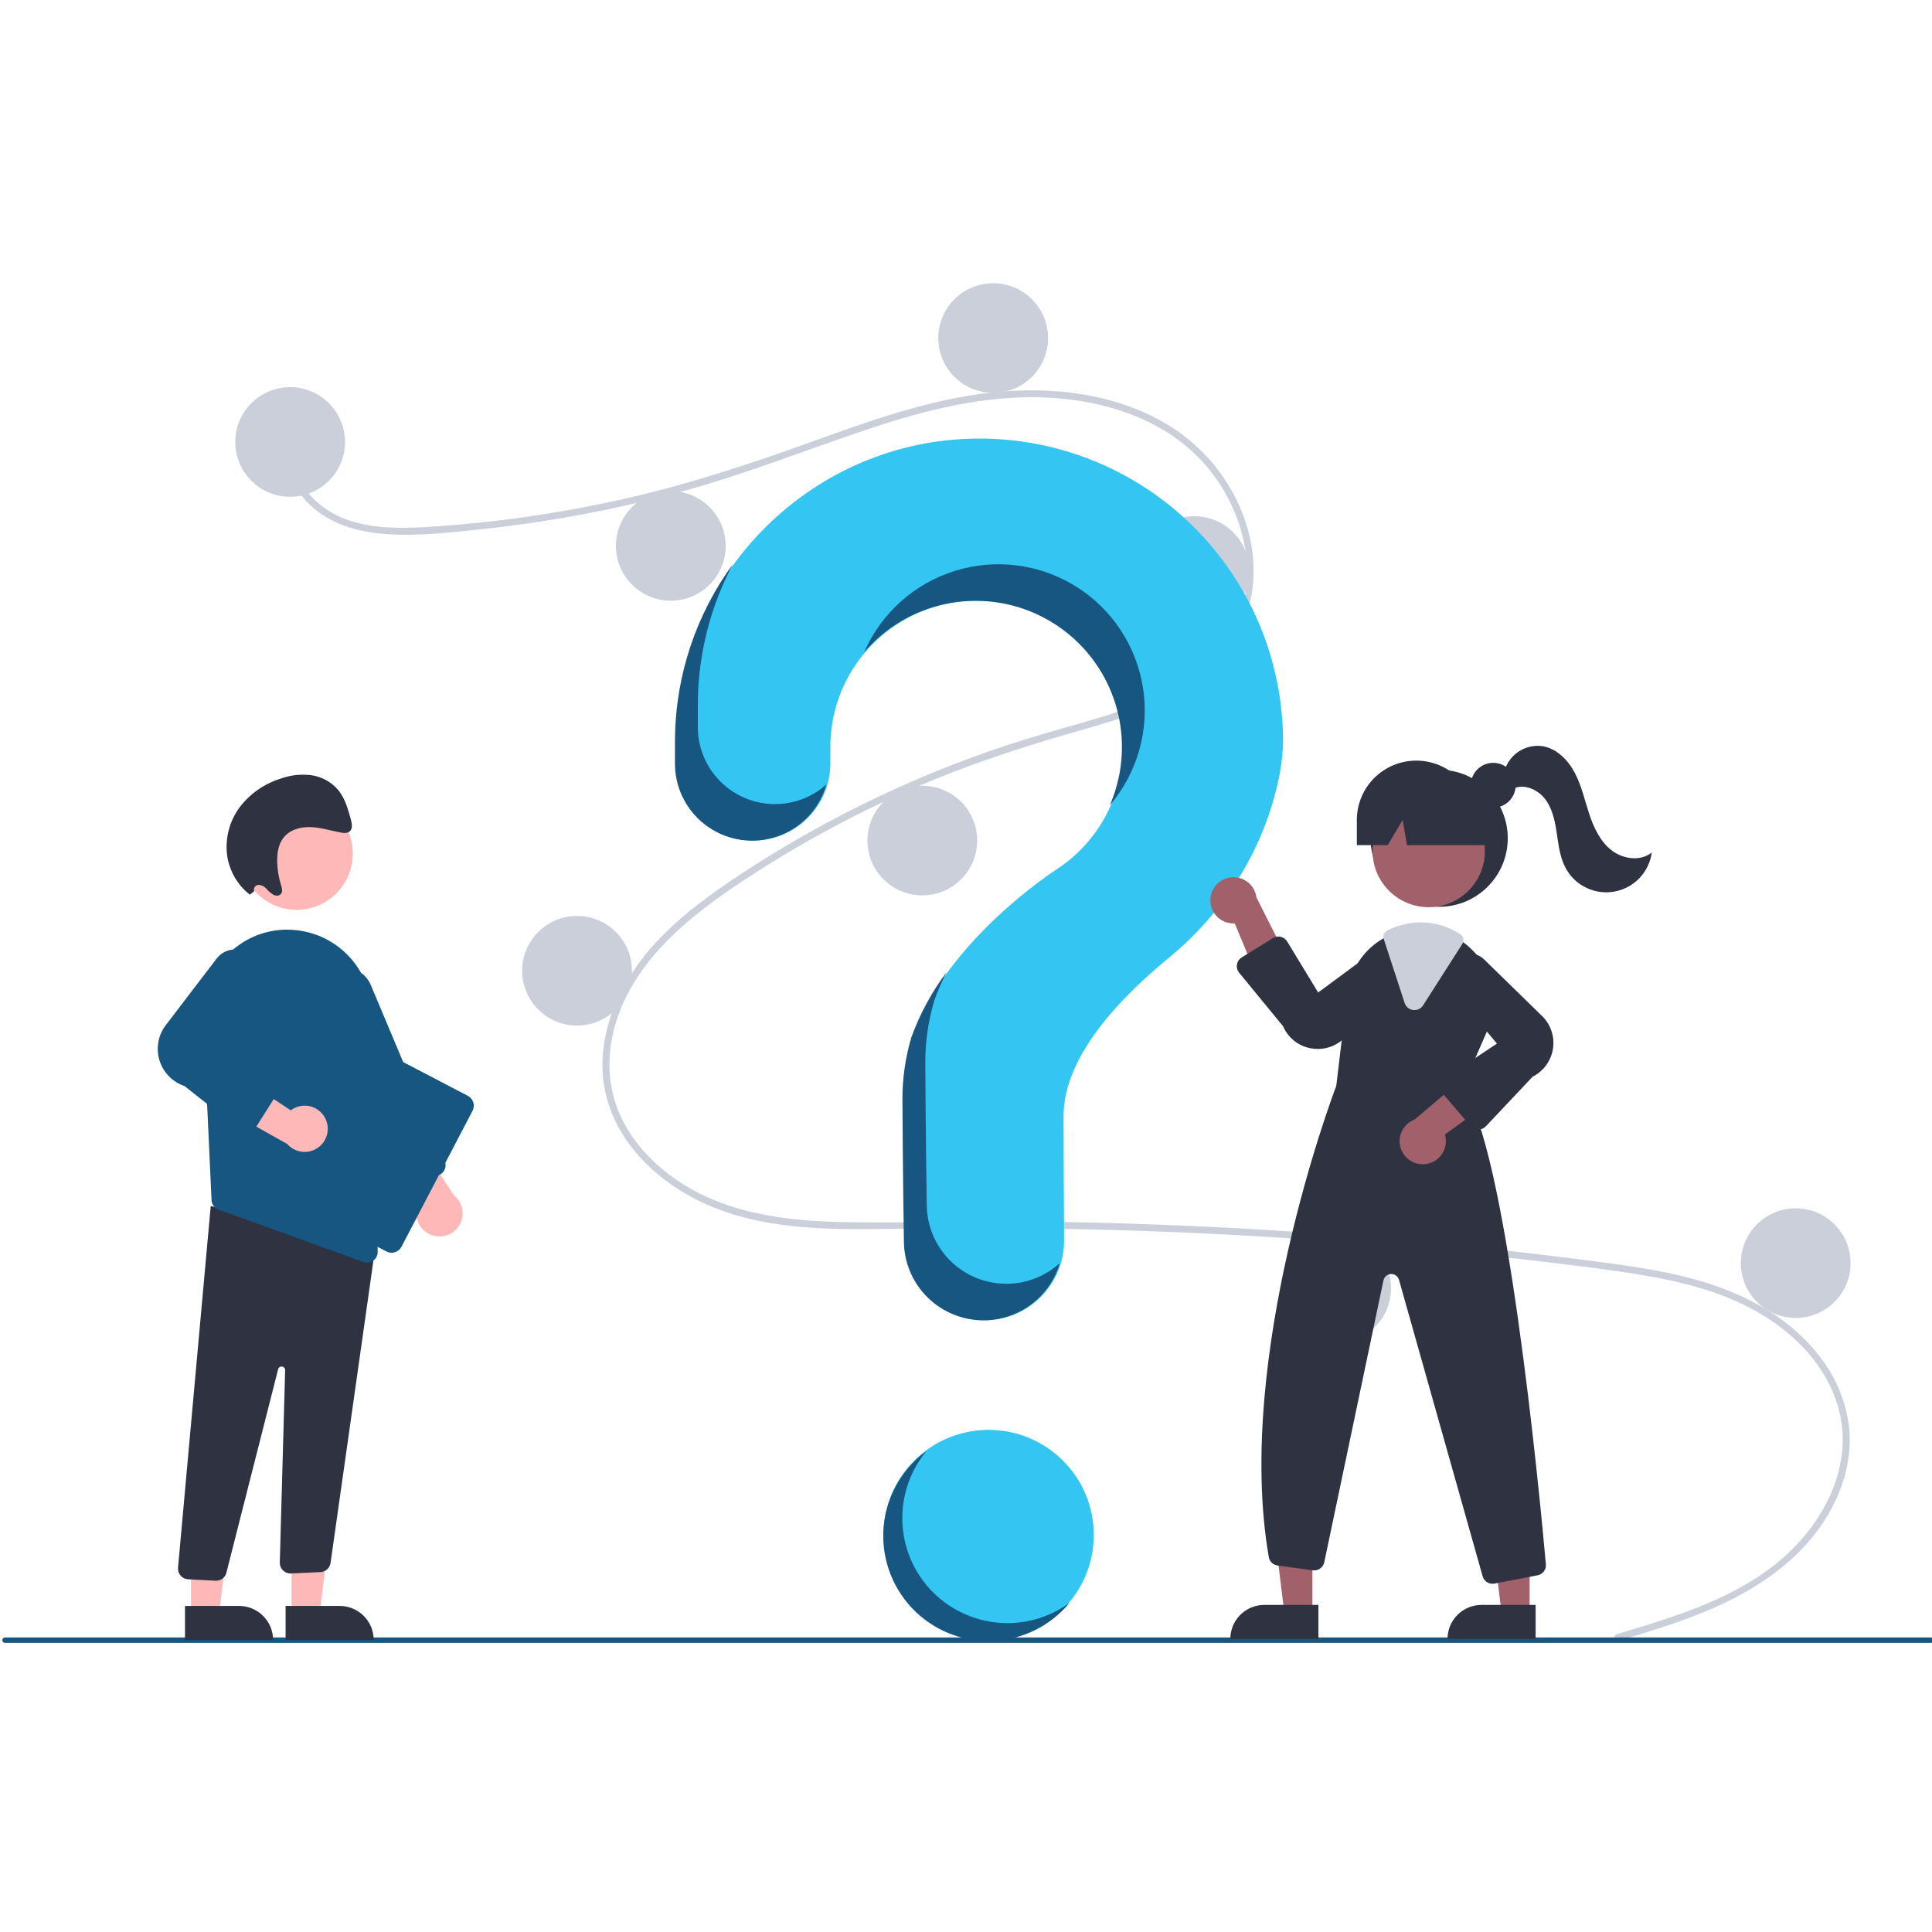<svg width="210" height="210" viewBox="0 0 210 210" fill="none" xmlns="http://www.w3.org/2000/svg">
<g clip-path="url(#clip0_610_48766)">
<path d="M107.458 178.262C113.772 178.262 118.89 173.149 118.89 166.841C118.89 160.534 113.772 155.421 107.458 155.421C101.144 155.421 96.026 160.534 96.026 166.841C96.026 173.149 101.144 178.262 107.458 178.262Z" fill="#33C6F2"/>
<path d="M175.753 177.62C182.149 175.702 188.948 173.701 194.02 169.139C198.553 165.063 201.612 158.838 199.735 152.725C197.861 146.625 192.248 142.557 186.453 140.534C183.167 139.386 179.728 138.749 176.291 138.249C172.555 137.706 168.802 137.26 165.05 136.832C149.861 135.096 134.615 134.036 119.312 133.651C111.76 133.461 104.211 133.466 96.658 133.575C89.914 133.673 82.81 133.67 76.553 130.807C71.688 128.58 67.272 124.528 65.916 119.204C64.351 113.058 67.237 106.799 71.378 102.348C73.561 100.002 76.112 98.027 78.743 96.211C81.598 94.241 84.553 92.411 87.571 90.702C93.516 87.339 99.731 84.476 106.152 82.145C109.32 80.994 112.534 80.001 115.777 79.086C118.515 78.312 121.261 77.538 123.907 76.484C129.023 74.448 133.888 70.997 135.189 65.341C136.422 59.981 134.343 54.161 130.699 50.179C126.484 45.572 120.127 43.552 114.034 43.225C107.192 42.858 100.508 44.569 94.078 46.74C87.22 49.055 80.509 51.718 73.506 53.593C66.561 55.451 59.482 56.766 52.333 57.525C48.833 57.897 45.228 58.318 41.707 58.032C38.757 57.794 35.821 56.927 33.647 54.835C31.782 53.041 30.672 50.576 31.053 47.974C31.123 47.502 31.841 47.703 31.772 48.172C31.308 51.339 33.462 54.257 36.117 55.752C39.186 57.48 42.92 57.482 46.337 57.284C53.745 56.837 61.103 55.775 68.335 54.108C75.441 52.486 82.293 50.168 89.137 47.692C95.637 45.341 102.283 43.046 109.227 42.536C115.253 42.094 121.592 42.971 126.841 46.117C131.455 48.882 134.847 53.493 135.928 58.784C136.984 63.954 135.522 69.158 131.604 72.766C127.548 76.502 121.986 78.099 116.803 79.57C110.229 81.435 103.796 83.616 97.569 86.448C91.258 89.31 85.205 92.709 79.477 96.609C73.948 100.383 68.492 105.133 66.744 111.866C65.929 115.002 66.079 118.329 67.442 121.292C68.654 123.926 70.65 126.142 72.975 127.851C78.522 131.929 85.513 132.766 92.214 132.849C99.739 132.943 107.265 132.689 114.793 132.812C130.135 133.064 145.445 133.997 160.724 135.611C164.553 136.016 168.377 136.463 172.196 136.954C175.631 137.394 179.077 137.833 182.454 138.616C188.459 140.008 194.302 142.685 198.034 147.772C199.691 149.976 200.717 152.589 201.003 155.331C201.265 158.192 200.564 161.058 199.269 163.603C196.403 169.237 191.034 172.82 185.333 175.174C182.28 176.435 179.112 177.39 175.951 178.339C175.491 178.477 175.294 177.758 175.753 177.62Z" fill="#CACFD9"/>
<path d="M31.535 54C34.829 54 37.499 51.332 37.499 48.041C37.499 44.751 34.829 42.083 31.535 42.083C28.241 42.083 25.57 44.751 25.57 48.041C25.57 51.332 28.241 54 31.535 54Z" fill="#CACFD9"/>
<path d="M72.913 65.297C76.207 65.297 78.878 62.629 78.878 59.338C78.878 56.047 76.207 53.379 72.913 53.379C69.619 53.379 66.949 56.047 66.949 59.338C66.949 62.629 69.619 65.297 72.913 65.297Z" fill="#CACFD9"/>
<path d="M107.955 42.703C111.249 42.703 113.919 40.036 113.919 36.745C113.919 33.454 111.249 30.786 107.955 30.786C104.661 30.786 101.99 33.454 101.99 36.745C101.99 40.036 104.661 42.703 107.955 42.703Z" fill="#CACFD9"/>
<path d="M129.824 68.028C133.118 68.028 135.789 65.36 135.789 62.069C135.789 58.778 133.118 56.11 129.824 56.11C126.53 56.11 123.86 58.778 123.86 62.069C123.86 65.36 126.53 68.028 129.824 68.028Z" fill="#CACFD9"/>
<path d="M100.251 97.324C103.545 97.324 106.215 94.656 106.215 91.365C106.215 88.075 103.545 85.407 100.251 85.407C96.957 85.407 94.286 88.075 94.286 91.365C94.286 94.656 96.957 97.324 100.251 97.324Z" fill="#CACFD9"/>
<path d="M62.724 111.476C66.018 111.476 68.689 108.808 68.689 105.517C68.689 102.226 66.018 99.559 62.724 99.559C59.43 99.559 56.76 102.226 56.76 105.517C56.76 108.808 59.43 111.476 62.724 111.476Z" fill="#CACFD9"/>
<path d="M145.233 145.986C148.527 145.986 151.198 143.318 151.198 140.028C151.198 136.737 148.527 134.069 145.233 134.069C141.939 134.069 139.269 136.737 139.269 140.028C139.269 143.318 141.939 145.986 145.233 145.986Z" fill="#CACFD9"/>
<path d="M195.186 143.255C198.48 143.255 201.15 140.587 201.15 137.297C201.15 134.006 198.48 131.338 195.186 131.338C191.892 131.338 189.221 134.006 189.221 137.297C189.221 140.587 191.892 143.255 195.186 143.255Z" fill="#CACFD9"/>
<path d="M106.233 47.67C88.367 47.796 73.738 62.301 73.484 80.148C73.481 80.313 73.48 81.472 73.481 82.987C73.481 85.209 74.364 87.34 75.937 88.911C77.509 90.482 79.642 91.365 81.867 91.365C82.969 91.365 84.061 91.148 85.079 90.726C86.098 90.304 87.023 89.686 87.802 88.907C88.581 88.127 89.199 87.202 89.62 86.184C90.041 85.167 90.258 84.076 90.257 82.974C90.256 81.944 90.255 81.23 90.255 81.186C90.255 78.428 90.973 75.717 92.339 73.32C93.706 70.923 95.673 68.923 98.048 67.516C100.423 66.109 103.123 65.344 105.884 65.296C108.645 65.248 111.37 65.918 113.793 67.242C116.215 68.565 118.251 70.496 119.7 72.844C121.149 75.192 121.961 77.876 122.057 80.633C122.152 83.39 121.528 86.124 120.245 88.566C118.962 91.009 117.065 93.075 114.74 94.563L114.743 94.567C114.743 94.567 102.807 102.243 99.168 112.774L99.171 112.775C98.531 114.932 98.207 117.171 98.208 119.421C98.208 120.346 98.263 128.438 98.368 135.007C98.405 137.273 99.332 139.434 100.949 141.024C102.567 142.613 104.745 143.504 107.014 143.503C108.154 143.503 109.283 143.278 110.335 142.841C111.388 142.403 112.344 141.762 113.147 140.954C113.951 140.146 114.587 139.188 115.018 138.133C115.45 137.079 115.668 135.95 115.661 134.811C115.624 128.796 115.605 121.791 115.605 121.283C115.605 114.816 121.849 108.374 126.978 104.172C132.884 99.334 137.134 92.741 138.842 85.303C139.219 83.772 139.428 82.204 139.463 80.628C139.463 76.279 138.601 71.974 136.928 67.96C135.256 63.946 132.804 60.302 129.715 57.238C126.627 54.175 122.961 51.752 118.931 50.11C114.901 48.468 110.586 47.638 106.233 47.67Z" fill="#33C6F2"/>
<path d="M209.871 178.575H0.544C0.465 178.575 0.39 178.544 0.335 178.488C0.28 178.433 0.249 178.358 0.249 178.28C0.249 178.201 0.28 178.126 0.335 178.071C0.39 178.016 0.465 177.984 0.544 177.984H209.871C209.95 177.984 210.025 178.015 210.08 178.071C210.136 178.126 210.167 178.201 210.167 178.28C210.167 178.358 210.136 178.433 210.08 178.489C210.025 178.544 209.95 178.575 209.871 178.575Z" fill="#165681"/>
<path d="M156.43 98.564C160.548 98.564 163.886 95.23 163.886 91.116C163.886 87.003 160.548 83.668 156.43 83.668C152.313 83.668 148.975 87.003 148.975 91.116C148.975 95.23 152.313 98.564 156.43 98.564Z" fill="#2E3241"/>
<path d="M142.653 175.315H139.606L138.157 163.574H142.654L142.653 175.315Z" fill="#A0616A"/>
<path d="M137.43 174.445H143.306V178.141H133.73C133.73 177.656 133.826 177.175 134.012 176.727C134.198 176.278 134.471 175.871 134.814 175.528C135.158 175.184 135.565 174.912 136.014 174.726C136.463 174.541 136.944 174.445 137.43 174.445Z" fill="#2E3241"/>
<path d="M166.262 175.315H163.216L161.766 163.574H166.263L166.262 175.315Z" fill="#A0616A"/>
<path d="M161.04 174.445H166.916V178.141H157.34C157.34 177.656 157.436 177.175 157.621 176.727C157.807 176.278 158.08 175.871 158.423 175.528C158.767 175.184 159.175 174.912 159.624 174.726C160.073 174.541 160.554 174.445 161.04 174.445Z" fill="#2E3241"/>
<path d="M155.297 98.608C158.668 98.608 161.401 95.878 161.401 92.51C161.401 89.142 158.668 86.412 155.297 86.412C151.926 86.412 149.193 89.142 149.193 92.51C149.193 95.878 151.926 98.608 155.297 98.608Z" fill="#A0616A"/>
<path d="M158.935 118.28L161.666 112.011C162.33 110.54 162.52 108.9 162.211 107.317C161.901 105.734 161.108 104.286 159.939 103.173C159.699 102.936 159.444 102.714 159.176 102.51C157.829 101.456 156.168 100.882 154.457 100.878C153.306 100.883 152.171 101.135 151.127 101.618C151.037 101.658 150.95 101.7 150.861 101.742C150.689 101.824 150.52 101.914 150.356 102.006C149.286 102.619 148.376 103.476 147.698 104.505C147.02 105.535 146.594 106.71 146.454 107.934L145.249 118.024C144.946 118.816 134.13 147.418 137.913 169.254C137.953 169.487 138.067 169.701 138.238 169.865C138.409 170.029 138.627 170.134 138.862 170.165L142.697 170.686C142.977 170.724 143.261 170.655 143.492 170.493C143.723 170.33 143.884 170.086 143.942 169.81L150.376 139.17C150.416 138.98 150.519 138.808 150.668 138.683C150.817 138.558 151.004 138.486 151.199 138.48C151.393 138.473 151.585 138.532 151.742 138.647C151.899 138.762 152.013 138.926 152.066 139.113L161.157 171.334C161.222 171.568 161.362 171.775 161.555 171.922C161.749 172.069 161.985 172.149 162.228 172.149C162.301 172.148 162.373 172.141 162.444 172.129L167.129 171.227C167.401 171.177 167.645 171.026 167.812 170.805C167.979 170.584 168.057 170.309 168.031 170.033C167.343 162.364 163.684 123.948 158.935 118.28Z" fill="#2E3241"/>
<path d="M131.576 97.585C131.534 97.947 131.571 98.315 131.686 98.661C131.802 99.007 131.991 99.324 132.242 99.59C132.493 99.855 132.8 100.062 133.139 100.196C133.479 100.33 133.844 100.388 134.209 100.366L137.621 108.558L140.202 104.736L136.566 97.543C136.488 96.933 136.19 96.373 135.726 95.969C135.263 95.565 134.667 95.344 134.052 95.35C133.437 95.355 132.845 95.585 132.389 95.997C131.933 96.409 131.643 96.974 131.576 97.585Z" fill="#A0616A"/>
<path d="M154.959 126.528C155.322 126.485 155.67 126.362 155.981 126.17C156.291 125.977 156.555 125.719 156.755 125.413C156.955 125.108 157.085 124.762 157.136 124.401C157.188 124.039 157.159 123.671 157.053 123.322L164.232 118.099L159.91 116.482L153.755 121.69C153.18 121.907 152.705 122.328 152.419 122.872C152.133 123.416 152.058 124.046 152.206 124.643C152.354 125.239 152.717 125.76 153.224 126.108C153.731 126.455 154.349 126.605 154.959 126.528Z" fill="#A0616A"/>
<path d="M143.256 114.018C142.981 114.018 142.707 113.991 142.437 113.938C141.784 113.814 141.171 113.531 140.653 113.115C140.136 112.698 139.728 112.161 139.467 111.55L134.687 105.727C134.586 105.604 134.513 105.461 134.471 105.307C134.43 105.153 134.423 104.993 134.449 104.836C134.475 104.678 134.534 104.529 134.623 104.397C134.712 104.264 134.828 104.153 134.963 104.069L138.364 101.966C138.49 101.888 138.629 101.836 138.775 101.813C138.921 101.789 139.07 101.795 139.214 101.829C139.357 101.864 139.493 101.926 139.612 102.013C139.731 102.1 139.832 102.21 139.909 102.336L143.278 107.881L149.73 103.117C150.244 102.848 150.837 102.773 151.402 102.905C151.967 103.036 152.465 103.367 152.806 103.836C153.147 104.304 153.308 104.88 153.259 105.458C153.21 106.035 152.955 106.576 152.541 106.981L146.101 112.849C145.344 113.598 144.322 114.019 143.256 114.018Z" fill="#2E3241"/>
<path d="M160.69 122.776C160.682 122.776 160.673 122.776 160.664 122.776C160.507 122.772 160.353 122.735 160.211 122.668C160.069 122.601 159.943 122.505 159.841 122.386L156.818 118.862C156.715 118.742 156.638 118.601 156.594 118.45C156.549 118.298 156.537 118.139 156.559 117.982C156.58 117.825 156.635 117.675 156.719 117.541C156.803 117.407 156.915 117.293 157.046 117.205L162.708 113.434L157.579 107.274C157.281 106.777 157.171 106.19 157.271 105.619C157.37 105.048 157.672 104.532 158.121 104.165C158.57 103.798 159.136 103.604 159.715 103.62C160.295 103.635 160.85 103.859 161.279 104.249L167.513 110.335C168.003 110.783 168.378 111.343 168.604 111.967C168.83 112.591 168.902 113.261 168.812 113.919C168.722 114.577 168.474 115.203 168.088 115.744C167.703 116.285 167.192 116.724 166.599 117.024L161.504 122.425C161.4 122.536 161.273 122.624 161.133 122.684C160.993 122.745 160.843 122.776 160.69 122.776Z" fill="#2E3241"/>
<path d="M153.745 109.791C153.697 109.791 153.648 109.788 153.6 109.782C153.389 109.756 153.191 109.671 153.027 109.536C152.864 109.401 152.742 109.222 152.678 109.02L150.406 102.061C150.349 101.885 150.358 101.695 150.43 101.525C150.503 101.355 150.635 101.217 150.802 101.136L150.876 101.102C150.943 101.07 151.009 101.038 151.076 101.008C152.136 100.517 153.289 100.261 154.457 100.258C155.973 100.261 157.455 100.706 158.722 101.538C158.892 101.651 159.01 101.826 159.052 102.025C159.094 102.225 159.056 102.433 158.946 102.604L154.684 109.275C154.584 109.433 154.445 109.564 154.281 109.654C154.117 109.744 153.933 109.792 153.745 109.791Z" fill="#CACFD9"/>
<path d="M162.308 87.791C163.656 87.791 164.748 86.7 164.748 85.354C164.748 84.008 163.656 82.917 162.308 82.917C160.961 82.917 159.869 84.008 159.869 85.354C159.869 86.7 160.961 87.791 162.308 87.791Z" fill="#2E3241"/>
<path d="M153.945 82.675C152.231 82.675 150.588 83.355 149.376 84.566C148.164 85.776 147.483 87.418 147.483 89.13V91.861H150.846L152.454 89.13L152.936 91.861H163.14L160.406 89.13C160.406 87.418 159.726 85.776 158.514 84.566C157.302 83.355 155.659 82.675 153.945 82.675Z" fill="#2E3241"/>
<path d="M163.562 83.684C163.832 82.842 164.39 82.121 165.139 81.649C165.889 81.177 166.78 80.984 167.658 81.103C169.213 81.363 170.442 82.612 171.174 84.006C171.907 85.4 172.245 86.961 172.737 88.457C173.23 89.953 173.928 91.457 175.171 92.425C176.414 93.394 178.322 93.657 179.542 92.66C179.403 93.699 178.94 94.667 178.22 95.428C177.5 96.189 176.558 96.704 175.528 96.902C174.498 97.099 173.433 96.967 172.481 96.526C171.53 96.085 170.742 95.356 170.229 94.443C169.584 93.298 169.418 91.956 169.227 90.657C169.036 89.357 168.788 88.013 168.019 86.948C167.25 85.882 165.81 85.186 164.588 85.672L163.562 83.684Z" fill="#2E3241"/>
<path d="M84.235 87.403C82.01 87.402 79.877 86.519 78.305 84.948C76.732 83.377 75.849 81.246 75.849 79.024C75.848 77.509 75.85 76.35 75.852 76.186C75.922 70.995 77.231 65.896 79.669 61.312C75.663 66.789 73.461 73.375 73.367 80.158C73.364 80.323 73.363 81.481 73.363 82.997C73.363 85.219 74.247 87.35 75.82 88.921C77.392 90.492 79.525 91.375 81.749 91.375C83.577 91.374 85.355 90.778 86.812 89.676C88.269 88.574 89.326 87.027 89.823 85.27C88.288 86.645 86.297 87.405 84.235 87.403Z" fill="#165681"/>
<path d="M106.802 65.324C109.373 65.446 111.876 66.191 114.096 67.493C116.316 68.794 118.186 70.615 119.546 72.799C120.907 74.982 121.717 77.462 121.906 80.027C122.095 82.591 121.659 85.164 120.634 87.523C122.116 85.784 123.206 83.745 123.829 81.547C124.451 79.349 124.592 77.043 124.241 74.786C123.89 72.528 123.057 70.373 121.797 68.467C120.537 66.561 118.88 64.948 116.94 63.739C115 62.531 112.821 61.754 110.553 61.463C108.285 61.171 105.981 61.372 103.798 62.051C101.615 62.73 99.604 63.871 97.902 65.397C96.2 66.922 94.847 68.797 93.936 70.892C95.511 69.042 97.49 67.577 99.72 66.612C101.951 65.646 104.374 65.206 106.802 65.324Z" fill="#165681"/>
<path d="M109.382 139.541C107.113 139.541 104.935 138.65 103.317 137.061C101.7 135.471 100.773 133.31 100.736 131.044C100.631 124.476 100.576 116.383 100.576 115.458C100.575 113.208 100.899 110.969 101.539 108.812L101.536 108.811C101.914 107.728 102.37 106.674 102.901 105.658C101.27 107.829 99.973 110.23 99.05 112.784L99.053 112.784C98.414 114.942 98.089 117.18 98.091 119.43C98.091 120.355 98.145 128.448 98.251 135.016C98.287 137.283 99.215 139.444 100.832 141.033C102.449 142.623 104.628 143.513 106.897 143.513C108.767 143.513 110.588 142.906 112.084 141.785C113.581 140.664 114.673 139.088 115.198 137.294C113.608 138.742 111.533 139.544 109.382 139.541Z" fill="#165681"/>
<path d="M31.696 175.428L34.742 175.428L36.192 163.687L31.695 163.688L31.696 175.428Z" fill="#FFB8B8"/>
<path d="M40.619 178.254L31.043 178.254L31.043 174.558L36.919 174.558C37.9 174.558 38.841 174.947 39.535 175.641C40.229 176.334 40.619 177.274 40.619 178.254Z" fill="#2E3241"/>
<path d="M20.761 175.428L23.808 175.428L25.257 163.687L20.76 163.688L20.761 175.428Z" fill="#FFB8B8"/>
<path d="M29.684 178.254L20.108 178.254L20.108 174.558L25.984 174.558C26.965 174.558 27.906 174.947 28.6 175.641C29.294 176.334 29.683 177.274 29.684 178.254Z" fill="#2E3241"/>
<path d="M23.423 171.817L20.447 171.661C20.294 171.653 20.143 171.614 20.005 171.548C19.866 171.481 19.742 171.388 19.64 171.273C19.538 171.159 19.46 171.025 19.41 170.88C19.36 170.734 19.339 170.581 19.349 170.428L22.906 131.084L39.286 135.5L40.864 135.07L35.929 169.899C35.887 170.161 35.757 170.401 35.56 170.579C35.363 170.757 35.111 170.863 34.846 170.879L31.638 171.028C31.478 171.037 31.317 171.012 31.167 170.956C31.016 170.9 30.879 170.813 30.764 170.701C30.649 170.589 30.558 170.455 30.497 170.306C30.437 170.157 30.408 169.998 30.413 169.837L30.994 148.933C30.997 148.837 30.963 148.743 30.899 148.669C30.836 148.596 30.748 148.55 30.652 148.538C30.555 148.527 30.459 148.552 30.38 148.609C30.302 148.665 30.247 148.749 30.227 148.844L24.622 170.894C24.569 171.156 24.427 171.391 24.22 171.559C24.012 171.728 23.753 171.82 23.486 171.819C23.465 171.819 23.444 171.818 23.423 171.817Z" fill="#2E3241"/>
<path d="M32.243 98.893C35.614 98.893 38.346 96.163 38.346 92.795C38.346 89.427 35.614 86.697 32.243 86.697C28.872 86.697 26.139 89.427 26.139 92.795C26.139 96.163 28.872 98.893 32.243 98.893Z" fill="#FFB8B8"/>
<path d="M22.08 110.711L22.751 125.177L22.994 130.44C23.003 130.669 23.081 130.89 23.217 131.075C23.354 131.26 23.542 131.399 23.758 131.477L39.498 137.173C39.625 137.22 39.76 137.244 39.896 137.243C40.051 137.243 40.204 137.213 40.347 137.153C40.49 137.093 40.62 137.005 40.728 136.894C40.836 136.783 40.921 136.652 40.977 136.507C41.033 136.363 41.059 136.209 41.055 136.054L40.409 110.043C40.367 107.909 39.581 105.856 38.186 104.239C36.791 102.622 34.875 101.542 32.769 101.185C32.617 101.162 32.462 101.139 32.307 101.118C31.001 100.956 29.675 101.082 28.423 101.487C27.17 101.892 26.022 102.566 25.059 103.462C24.061 104.379 23.277 105.503 22.763 106.755C22.248 108.008 22.015 109.358 22.08 110.711Z" fill="#165681"/>
<path d="M47.017 134.286C46.645 134.171 46.305 133.97 46.024 133.7C45.743 133.43 45.529 133.098 45.4 132.731C45.27 132.364 45.228 131.971 45.277 131.585C45.327 131.199 45.465 130.829 45.683 130.506L40.345 123.415L44.951 123.13L49.314 129.908C49.781 130.268 50.106 130.782 50.232 131.358C50.358 131.934 50.277 132.536 50.003 133.059C49.729 133.581 49.279 133.991 48.733 134.215C48.188 134.439 47.58 134.465 47.017 134.286Z" fill="#FFB8B8"/>
<path d="M43.265 129.223C43.123 129.166 42.995 129.081 42.886 128.973C42.778 128.866 42.692 128.738 42.633 128.598L34.591 109.457C34.434 109.082 34.351 108.68 34.349 108.273C34.347 107.867 34.425 107.464 34.579 107.088C34.733 106.711 34.959 106.369 35.246 106.08C35.532 105.791 35.873 105.561 36.248 105.404C36.623 105.247 37.026 105.165 37.433 105.163C37.84 105.161 38.243 105.239 38.62 105.393C38.996 105.547 39.339 105.774 39.628 106.06C39.917 106.346 40.146 106.687 40.303 107.062L48.345 126.203C48.464 126.487 48.465 126.806 48.349 127.091C48.232 127.375 48.008 127.602 47.724 127.722L44.154 129.219C44.013 129.278 43.862 129.309 43.71 129.31C43.557 129.31 43.406 129.281 43.265 129.223Z" fill="#165681"/>
<path d="M30.28 128.548L38.004 113.773C38.153 113.489 38.409 113.275 38.715 113.179C39.021 113.083 39.353 113.113 39.638 113.261L50.849 119.11C51.134 119.259 51.347 119.514 51.443 119.82C51.54 120.127 51.51 120.458 51.362 120.743L43.638 135.517C43.489 135.801 43.233 136.015 42.927 136.111C42.621 136.207 42.289 136.178 42.004 136.03L30.793 130.18C30.509 130.031 30.295 129.776 30.199 129.47C30.103 129.164 30.132 128.832 30.28 128.548Z" fill="#165681"/>
<path d="M35.46 121.798C35.323 121.433 35.102 121.106 34.815 120.842C34.529 120.578 34.185 120.384 33.81 120.276C33.435 120.169 33.041 120.15 32.658 120.222C32.275 120.294 31.914 120.454 31.604 120.69L24.203 115.786L24.19 120.396L31.22 124.347C31.608 124.791 32.14 125.085 32.724 125.177C33.307 125.268 33.904 125.152 34.41 124.847C34.915 124.543 35.298 124.071 35.49 123.513C35.682 122.956 35.671 122.348 35.46 121.798Z" fill="#FFB8B8"/>
<path d="M26.103 122.834L20.055 118.048C19.401 117.829 18.81 117.454 18.332 116.956C17.855 116.458 17.506 115.852 17.314 115.189C17.123 114.527 17.096 113.828 17.235 113.152C17.373 112.477 17.674 111.845 18.111 111.311L23.602 104.121C23.984 103.655 24.521 103.342 25.114 103.239C25.708 103.136 26.319 103.25 26.836 103.56C27.352 103.87 27.74 104.355 27.928 104.927C28.116 105.499 28.092 106.119 27.86 106.675L23.514 113.775L29.9 116.801C30.048 116.871 30.18 116.972 30.287 117.097C30.393 117.222 30.472 117.369 30.518 117.526C30.564 117.684 30.575 117.85 30.552 118.012C30.529 118.175 30.472 118.331 30.384 118.469L27.806 122.545C27.719 122.682 27.604 122.8 27.469 122.89C27.333 122.98 27.18 123.041 27.02 123.069C27.013 123.07 27.007 123.071 27 123.072C26.843 123.096 26.681 123.087 26.527 123.046C26.373 123.005 26.229 122.933 26.103 122.834Z" fill="#165681"/>
<path d="M27.63 96.879C27.604 96.802 27.596 96.721 27.606 96.64C27.616 96.56 27.645 96.483 27.689 96.416C27.734 96.348 27.793 96.292 27.863 96.251C27.933 96.209 28.011 96.185 28.092 96.179C28.257 96.188 28.419 96.23 28.567 96.303C28.716 96.376 28.848 96.479 28.956 96.604C29.177 96.859 29.434 97.079 29.719 97.259C30.014 97.408 30.415 97.387 30.583 97.103C30.741 96.837 30.633 96.481 30.537 96.171C30.293 95.385 30.157 94.569 30.132 93.746C30.104 92.827 30.234 91.868 30.743 91.152C31.4 90.227 32.575 89.876 33.687 89.901C34.799 89.927 35.893 90.27 36.994 90.486C37.374 90.561 37.821 90.599 38.075 90.305C38.346 89.992 38.247 89.485 38.132 89.063C37.833 87.966 37.517 86.832 36.823 85.946C36.073 85.026 35.002 84.424 33.826 84.26C32.696 84.121 31.549 84.251 30.48 84.64C28.738 85.189 27.204 86.256 26.085 87.698C24.932 89.233 24.434 91.161 24.699 93.061C24.959 94.716 25.837 96.212 27.156 97.246L27.63 96.879Z" fill="#2E3241"/>
<path d="M104.939 175.476C103.315 174.77 101.878 173.696 100.74 172.339C99.603 170.983 98.797 169.38 98.385 167.659C97.974 165.938 97.969 164.145 98.37 162.421C98.771 160.698 99.568 159.091 100.697 157.727C99.388 158.682 98.297 159.905 97.496 161.313C96.696 162.721 96.205 164.284 96.055 165.896C95.906 167.509 96.101 169.135 96.628 170.666C97.156 172.197 98.003 173.599 99.114 174.778C100.225 175.958 101.575 176.887 103.073 177.506C104.571 178.124 106.184 178.417 107.804 178.365C109.425 178.313 111.015 177.917 112.471 177.204C113.926 176.491 115.213 175.477 116.246 174.229C114.635 175.405 112.743 176.14 110.759 176.359C108.775 176.578 106.769 176.273 104.939 175.476Z" fill="#165681"/>
</g>
<defs>
<clipPath id="clip0_610_48766">
<rect width="210" height="209.793" fill="white"/>
</clipPath>
</defs>
</svg>
